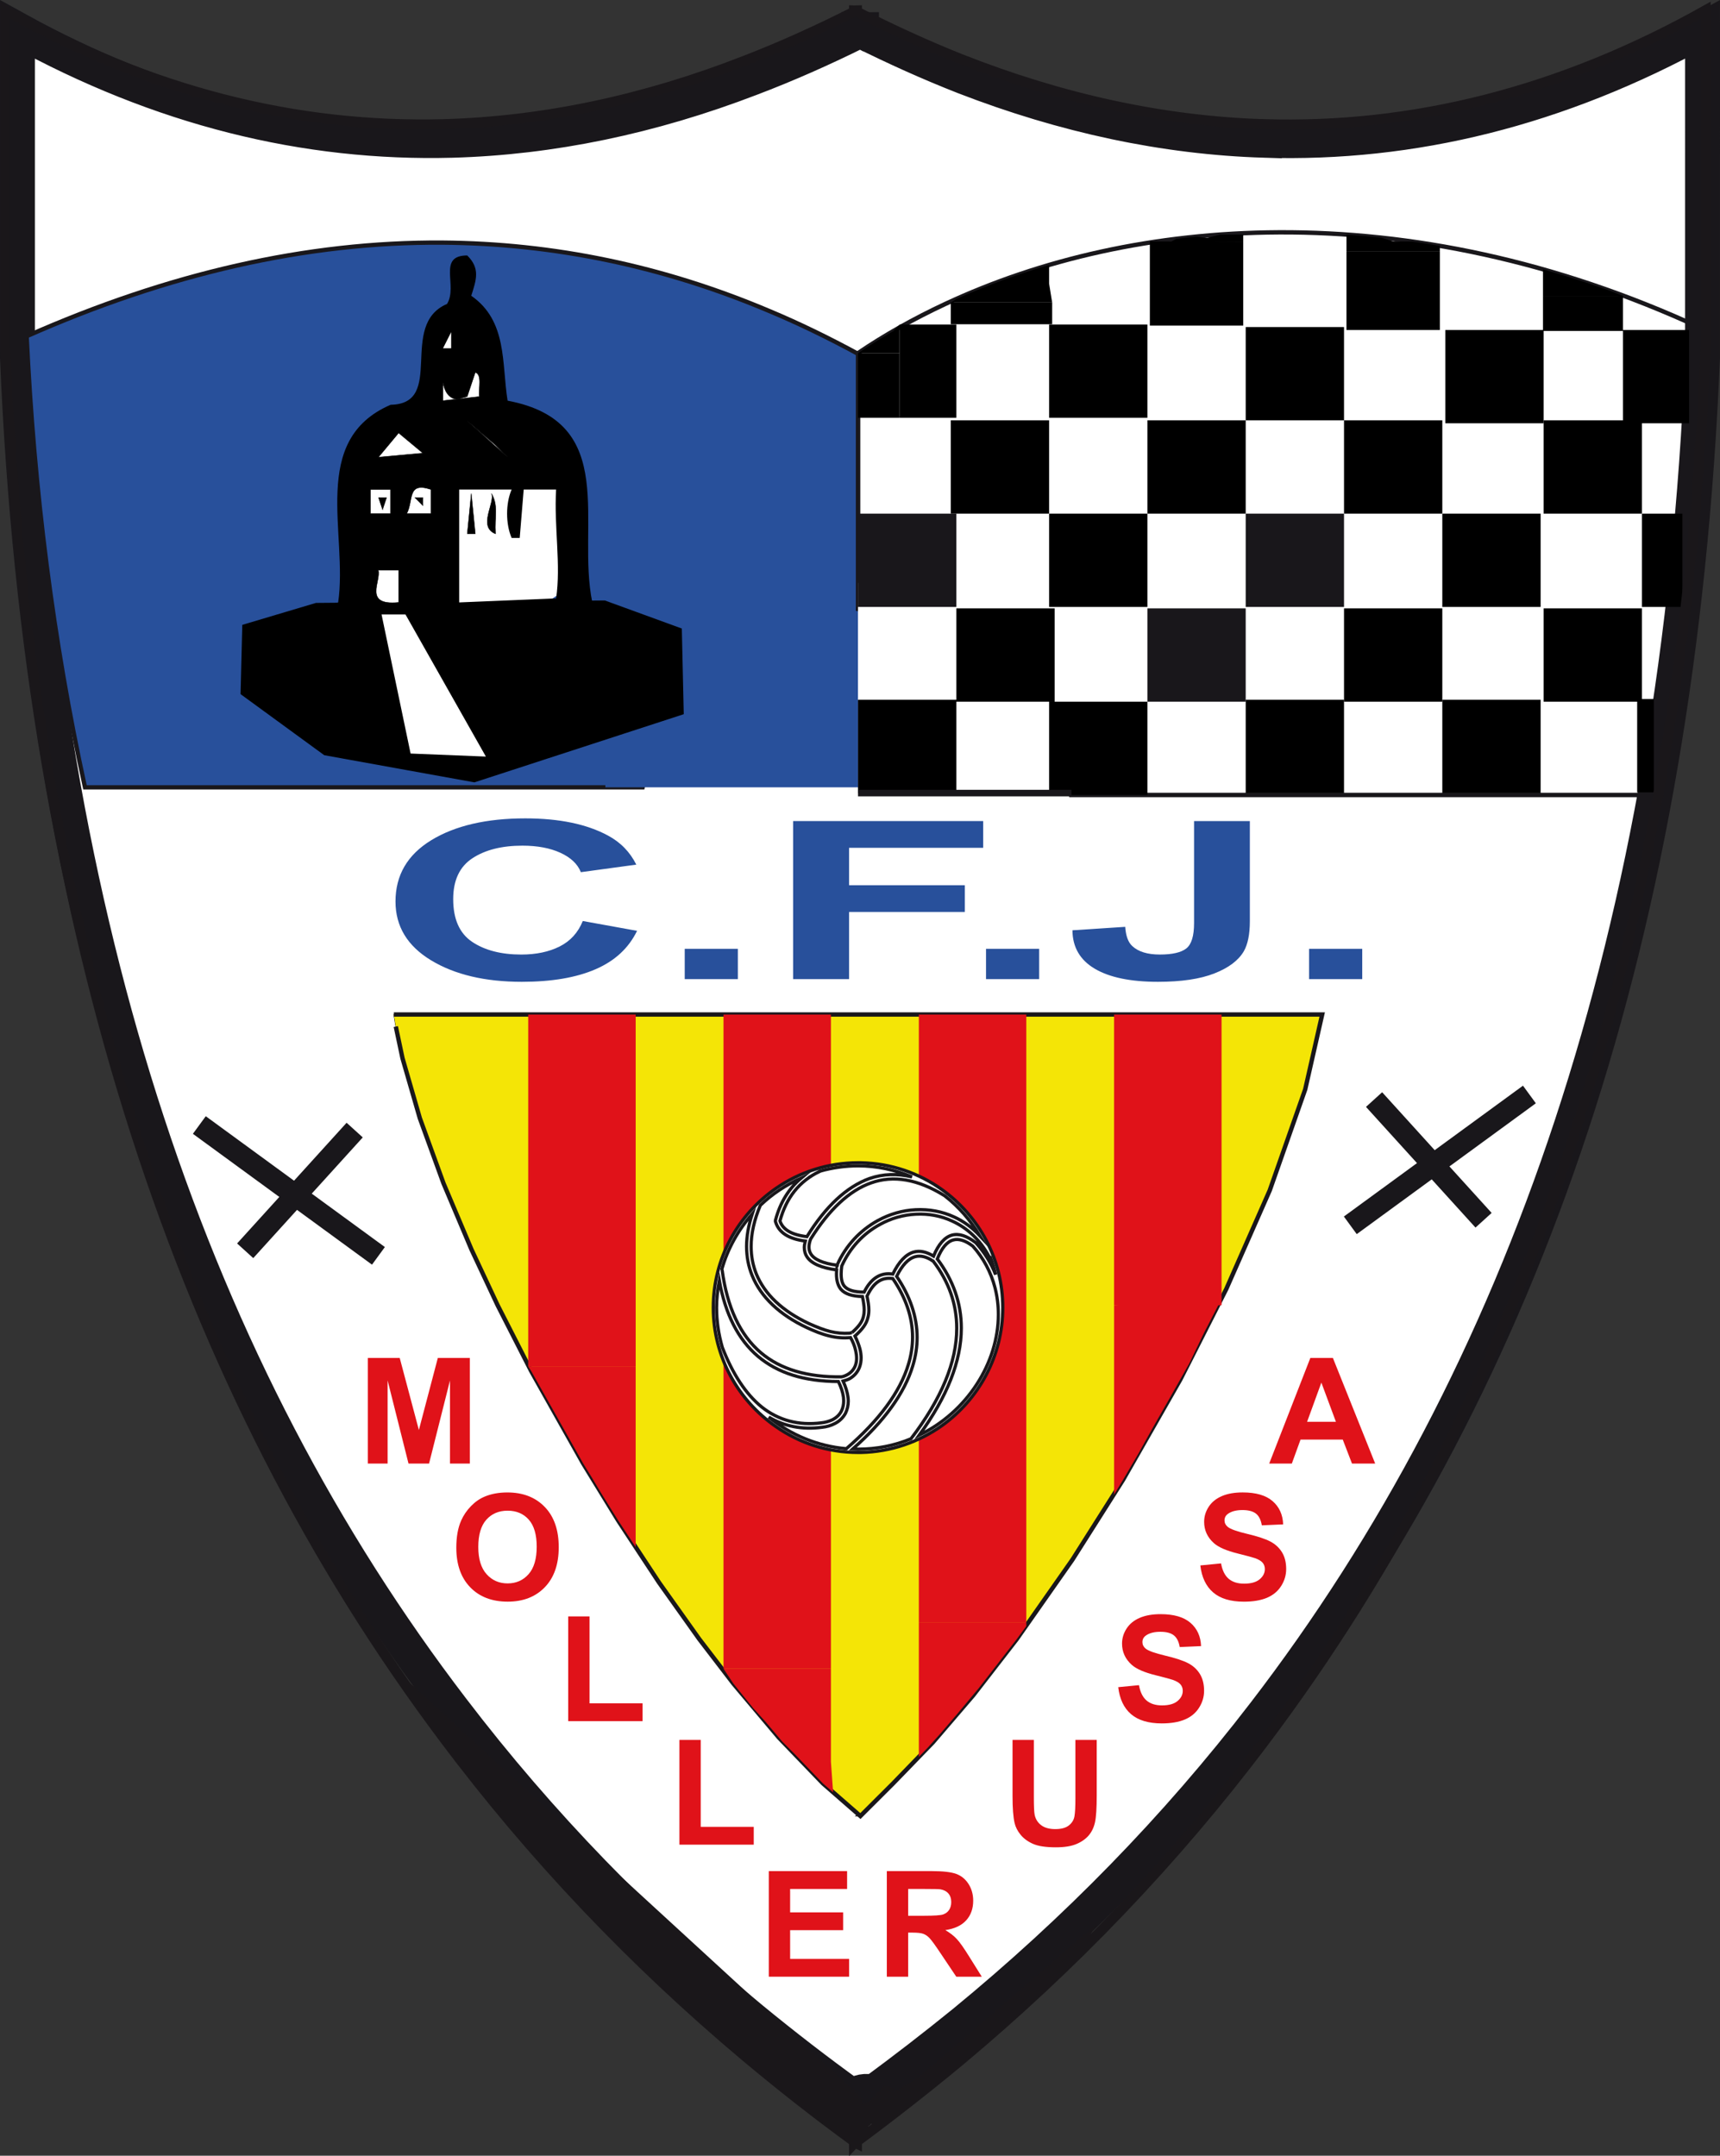 <?xml version="1.0" encoding="UTF-8"?>
<svg xmlns="http://www.w3.org/2000/svg" xmlns:xlink="http://www.w3.org/1999/xlink" width="524.84pt" height="657.85pt" viewBox="0 0 524.84 657.85" version="1.1">
<rect x="0" y="0" width="524.84" height="657.85" fill="#333333" stroke="none"/>
<defs>
<clipPath id="clip1">
  <path d="M 0 0 L 524.84 0 L 524.84 657.852 L 0 657.852 Z M 0 0 "/>
</clipPath>
<clipPath id="clip2">
  <path d="M 242 52 L 524.84 52 L 524.84 262 L 242 262 Z M 242 52 "/>
</clipPath>
<clipPath id="clip3">
  <path d="M 317 239 L 524.84 239 L 524.84 469 L 317 469 Z M 317 239 "/>
</clipPath>
<clipPath id="clip4">
  <path d="M 325 241 L 524.84 241 L 524.84 467 L 325 467 Z M 325 241 "/>
</clipPath>
<clipPath id="clip5">
  <path d="M 0 0 L 524.84 0 L 524.84 657.852 L 0 657.852 Z M 0 0 "/>
</clipPath>
</defs>
<g id="surface1">
<path style=" stroke:none;fill-rule:nonzero;fill:rgb(100%,100%,100%);fill-opacity:1;" d="M 519.512 9.02 C 475.504 33.254 430.91 44.18 385.816 42.809 L 385.816 42.812 C 355.438 41.875 324.809 35.305 294.184 23.445 C 283.746 19.348 273.312 14.656 262.879 9.449 L 262.879 9.02 C 262.711 9.02 262.547 9.109 262.461 9.195 C 262.289 9.105 262.121 9.02 262.039 9.02 L 262.039 9.449 C 251.02 14.91 240.078 19.773 229.055 23.953 C 198.598 35.645 168.219 41.961 138.012 42.812 C 93.25 44.008 48.91 33.086 5.324 9.02 L 5.324 109.023 C 12.559 284.031 59.426 418.848 138.012 521.578 C 164.77 556.648 195.23 587.957 229.055 615.863 C 239.129 624.145 249.438 632.117 260.102 639.789 C 261.887 638.266 264.328 637.848 266.488 638.543 C 275.91 631.609 285.152 624.484 294.184 617.145 C 328.176 589.238 358.887 557.926 385.812 522.859 C 464.902 419.957 512.191 284.797 519.512 109.023 L 519.516 9.277 C 519.516 9.191 519.512 9.105 519.512 9.02 "/>
<g clip-path="url(#clip1)" clip-rule="nonzero">
<path style="fill:none;stroke-width:106.48;stroke-linecap:butt;stroke-linejoin:miter;stroke:rgb(9.799%,9%,10.599%);stroke-opacity:1;stroke-miterlimit:10;" d="M 5195.117 6488.305 C 4755.039 6245.961 4309.102 6136.703 3858.164 6150.414 L 3858.164 6150.375 C 3554.375 6159.75 3248.086 6225.453 2941.836 6344.047 C 2837.461 6385.023 2733.125 6431.938 2628.789 6484.008 L 2628.789 6488.305 C 2627.109 6488.305 2625.469 6487.406 2624.609 6486.547 C 2622.891 6487.445 2621.211 6488.305 2620.391 6488.305 L 2620.391 6484.008 C 2510.195 6429.398 2400.781 6380.766 2290.547 6338.969 C 1985.977 6222.055 1682.188 6158.891 1380.117 6150.375 C 932.5 6138.422 489.102 6247.641 53.242 6488.305 L 53.242 5488.266 C 125.586 3738.188 594.258 2390.023 1380.117 1362.719 C 1647.695 1012.016 1952.305 698.93 2290.547 419.867 C 2391.289 337.055 2494.375 257.328 2601.016 180.609 C 2618.867 195.844 2643.281 200.023 2664.883 193.07 C 2759.102 262.406 2851.523 333.656 2941.836 407.055 C 3281.758 686.117 3588.867 999.242 3858.125 1349.906 C 4649.023 2378.93 5121.914 3730.531 5195.117 5488.266 L 5195.156 6485.727 C 5195.156 6486.586 5195.117 6487.445 5195.117 6488.305 Z M 5195.117 6488.305 " transform="matrix(0.1,0,0,-0.1,0,657.85)"/>
</g>
<path style="fill:none;stroke-width:1.82;stroke-linecap:butt;stroke-linejoin:miter;stroke:rgb(0%,0%,0%);stroke-opacity:1;stroke-miterlimit:4;" d="M 2610.938 1036.508 L 2620.469 1044.047 L 2630.117 1051.742 L 2639.961 1059.828 L 2649.961 1068.227 L 2660.195 1076.898 L 2670.547 1085.883 L 2681.094 1095.258 L 2691.797 1104.945 L 2702.734 1114.945 L 2713.828 1125.297 L 2725.117 1136 L 2736.484 1146.938 L 2748.086 1158.344 L 2759.805 1169.984 L 2771.758 1182.016 L 2783.867 1194.398 L 2796.172 1207.133 L 2808.555 1220.258 L 2821.172 1233.656 L 2833.906 1247.445 L 2846.797 1261.625 L 2859.883 1276.156 L 2873.125 1291 L 2886.484 1306.234 L 2900.039 1321.781 L 2913.672 1337.719 L 2927.461 1354.047 L 2941.445 1370.648 L 2955.508 1387.68 L 2969.688 1404.984 L 2984.023 1422.68 L 2998.438 1440.727 L 3013.008 1459.086 L 3027.656 1477.797 L 3042.422 1496.859 L 3057.305 1516.195 L 3072.266 1535.961 L 3087.305 1555.961 L 3102.422 1576.273 L 3117.617 1596.898 L 3132.93 1617.875 L 3148.242 1639.086 L 3163.633 1660.609 L 3179.062 1682.406 L 3194.609 1704.555 L 3210.078 1726.859 L 3225.625 1749.477 L 3241.211 1772.406 L 3256.758 1795.453 L 3272.383 1818.812 L 3287.93 1842.328 L 3303.516 1866.117 L 3319.062 1890.102 L 3334.609 1914.203 L 3350.117 1938.578 L 3365.586 1963.07 L 3381.016 1987.758 L 3396.406 2012.602 L 3411.758 2037.562 L 3426.914 2062.602 L 3442.031 2087.758 L 3457.148 2113.07 L 3472.148 2138.422 L 3487.031 2163.891 L 3501.797 2189.438 L 3516.484 2214.984 L 3531.016 2240.57 L 3545.391 2266.156 L 3559.688 2291.859 L 3573.789 2317.445 L 3587.773 2343.031 L 3601.641 2368.695 L 3615.312 2394.164 L 3628.828 2419.75 L 3642.148 2445.141 L 3655.312 2470.531 L 3668.281 2495.844 L 3681.055 2521.039 L 3693.633 2546.039 L 3706.016 2571.039 L 3718.203 2595.883 L 3730.234 2620.609 L 3741.992 2645.102 L 3753.555 2669.477 L 3764.883 2693.656 L 3775.977 2717.719 L 3786.875 2741.508 L 3797.578 2765.141 L 3808.008 2788.578 L 3818.203 2811.742 L 3828.203 2834.75 L 3837.891 2857.445 L 3847.461 2879.984 L 3856.68 2902.172 L 3865.703 2924.203 L 3874.492 2945.922 L 3883.047 2967.406 L 3891.367 2988.578 L 3899.414 3009.477 L 3907.266 3030.141 L 3914.805 3050.414 L 3922.188 3070.531 L 3929.297 3090.258 L 3936.133 3109.711 L 3942.812 3128.852 L 3949.18 3147.719 L 3955.312 3166.273 L 3961.25 3184.438 L 3966.953 3202.328 L 3972.422 3219.945 L 3977.656 3237.211 L 3982.734 3254.203 L 3987.461 3270.805 L 3992.07 3287.172 L 3996.406 3303.148 L 4000.586 3318.812 L 4004.453 3334.203 L 4008.164 3349.203 L 4011.719 3364.008 L 4014.961 3378.383 L 4018.125 3392.484 L 4021.016 3406.234 L 4023.789 3419.789 L 4026.25 3432.914 L 4028.633 3445.805 L 4030.742 3458.305 L 4032.734 3470.531 L 4034.531 3482.523 L 1201.797 3482.523 L 1203.594 3470.531 L 1205.586 3458.305 L 1207.734 3445.805 L 1210.078 3432.914 L 1212.578 3419.789 L 1215.312 3406.234 L 1218.203 3392.484 L 1221.367 3378.383 L 1224.648 3364.008 L 1228.164 3349.203 L 1231.875 3334.203 L 1235.781 3318.812 L 1239.922 3303.148 L 1244.258 3287.172 L 1248.867 3270.805 L 1253.633 3254.203 L 1258.672 3237.211 L 1263.906 3219.945 L 1269.375 3202.328 L 1275.117 3184.438 L 1281.016 3166.273 L 1287.188 3147.719 L 1293.516 3128.852 L 1300.195 3109.711 L 1307.031 3090.258 L 1314.141 3070.531 L 1321.523 3050.414 L 1329.062 3030.141 L 1336.914 3009.477 L 1345 2988.578 L 1353.281 2967.406 L 1361.836 2945.922 L 1370.625 2924.203 L 1379.648 2902.172 L 1388.867 2879.984 L 1398.438 2857.445 L 1408.125 2834.75 L 1418.125 2811.742 L 1428.32 2788.578 L 1438.789 2765.141 L 1449.453 2741.508 L 1460.352 2717.719 L 1471.445 2693.656 L 1482.773 2669.477 L 1494.336 2645.102 L 1506.133 2620.609 L 1518.125 2595.883 L 1530.312 2571.039 L 1542.734 2546.039 L 1555.273 2521.039 L 1568.047 2495.844 L 1581.055 2470.531 L 1594.18 2445.141 L 1607.5 2419.75 L 1621.016 2394.164 L 1634.688 2368.695 L 1648.555 2343.031 L 1662.539 2317.445 L 1676.641 2291.859 L 1690.938 2266.156 L 1705.312 2240.57 L 1719.883 2214.984 L 1734.531 2189.438 L 1749.297 2163.891 L 1764.18 2138.422 L 1779.18 2113.07 L 1794.297 2087.758 L 1809.414 2062.602 L 1824.609 2037.562 L 1839.922 2012.602 L 1855.312 1987.758 L 1870.742 1963.07 L 1886.211 1938.578 L 1901.719 1914.203 L 1917.266 1890.102 L 1932.812 1866.117 L 1948.438 1842.328 L 1963.945 1818.812 L 1979.57 1795.453 L 1995.117 1772.406 L 2010.742 1749.477 L 2026.289 1726.859 L 2041.758 1704.555 L 2057.266 1682.406 L 2072.695 1660.609 L 2088.086 1639.086 L 2103.438 1617.875 L 2118.711 1596.898 L 2133.906 1576.273 L 2149.023 1555.961 L 2164.062 1535.961 L 2179.062 1516.195 L 2193.906 1496.859 L 2208.672 1477.797 L 2223.32 1459.086 L 2237.891 1440.727 L 2252.305 1422.68 L 2266.641 1404.984 L 2280.82 1387.68 L 2294.922 1370.648 L 2308.867 1354.047 L 2322.656 1337.719 L 2336.328 1321.781 L 2349.844 1306.234 L 2363.203 1291 L 2376.445 1276.156 L 2389.531 1261.625 L 2402.422 1247.445 L 2415.156 1233.656 L 2427.773 1220.258 L 2440.195 1207.133 L 2452.5 1194.398 L 2464.57 1182.016 L 2476.523 1169.984 L 2488.242 1158.344 L 2499.844 1146.938 L 2511.25 1136 L 2522.5 1125.297 L 2533.594 1114.945 L 2544.492 1104.945 L 2555.234 1095.258 L 2565.781 1085.883 L 2576.172 1076.898 L 2586.367 1068.227 L 2596.367 1059.828 L 2606.211 1051.742 L 2615.898 1044.047 L 2625.391 1036.508 Z M 2610.938 1036.508 " transform="matrix(0.1,0,0,-0.1,0,657.85)"/>
<path style="fill-rule:nonzero;fill:rgb(95.699%,89.799%,2.699%);fill-opacity:1;stroke-width:13.31;stroke-linecap:butt;stroke-linejoin:miter;stroke:rgb(9.799%,9%,10.599%);stroke-opacity:1;stroke-miterlimit:10;" d="M 1201.797 3482.523 L 4034.531 3482.523 L 3982.734 3254.203 L 3874.492 2945.922 L 3741.992 2645.102 L 3601.641 2368.695 L 3426.914 2062.602 L 3272.383 1818.812 L 3102.422 1576.273 L 2969.688 1404.984 L 2846.797 1261.625 L 2725.117 1136 L 2625.391 1036.508 L 2511.25 1136 L 2376.445 1276.156 L 2237.891 1440.727 L 2133.906 1576.273 L 2010.742 1749.477 L 1886.211 1938.578 L 1779.18 2113.07 L 1621.016 2394.164 L 1518.125 2595.883 L 1438.789 2765.141 L 1353.281 2967.406 L 1281.016 3166.273 L 1228.164 3349.203 L 1207.734 3445.805 " transform="matrix(0.1,0,0,-0.1,0,657.85)"/>
<path style=" stroke:none;fill-rule:nonzero;fill:rgb(87.799%,7.1%,9.799%);fill-opacity:1;" d="M 161.176 416.965 L 193.969 416.965 L 193.969 309.598 L 161.176 309.598 Z M 161.176 416.965 "/>
<path style=" stroke:none;fill-rule:nonzero;fill:rgb(87.799%,7.1%,9.799%);fill-opacity:1;" d="M 220.77 509.254 L 253.547 509.254 L 253.547 309.598 L 220.77 309.598 Z M 220.77 509.254 "/>
<path style=" stroke:none;fill-rule:nonzero;fill:rgb(87.799%,7.1%,9.799%);fill-opacity:1;" d="M 280.371 495.062 L 313.16 495.062 L 313.16 309.598 L 280.371 309.598 Z M 280.371 495.062 "/>
<path style=" stroke:none;fill-rule:nonzero;fill:rgb(87.799%,7.1%,9.799%);fill-opacity:1;" d="M 339.953 398.332 L 372.742 398.332 L 372.742 309.598 L 339.953 309.598 Z M 339.953 398.332 "/>
<path style=" stroke:none;fill-rule:nonzero;fill:rgb(87.799%,7.1%,9.799%);fill-opacity:1;" d="M 162.102 418.434 L 165.508 424.488 L 169.68 431.898 L 174.574 440.602 L 177.918 446.543 L 180.805 451.25 L 183.656 456.016 L 188.621 463.992 L 191.371 468.168 L 193.965 472.109 L 193.965 416.965 L 161.176 416.965 "/>
<path style=" stroke:none;fill-rule:nonzero;fill:rgb(87.799%,7.1%,9.799%);fill-opacity:1;" d="M 220.77 509.254 L 223.789 513.777 L 229.797 521.238 L 233.578 525.41 L 238.672 531.441 L 242.434 535.215 L 246.348 539.281 L 249.391 542.449 L 251.125 544.25 L 254.219 546.945 L 253.547 537.652 L 253.547 509.254 "/>
<path style=" stroke:none;fill-rule:nonzero;fill:rgb(87.799%,7.1%,9.799%);fill-opacity:1;" d="M 313.16 495.062 L 313.16 496.242 L 310.242 500.223 L 305.105 506.852 L 298.695 515.125 L 292.059 523.078 L 286.926 529.07 L 283.121 533.297 L 280.371 536.133 L 280.371 495.062 "/>
<path style=" stroke:none;fill-rule:nonzero;fill:rgb(87.799%,7.1%,9.799%);fill-opacity:1;" d="M 372.746 396.363 L 367.375 406.785 L 362.895 416.082 L 357.137 426.285 L 351.816 435.609 L 347.371 443.586 L 342.691 451.59 L 339.957 456.074 L 339.957 398.332 "/>
<path style=" stroke:none;fill-rule:nonzero;fill:rgb(15.7%,31.4%,60.799%);fill-opacity:1;" d="M 8.137 102.605 C 51.371 83.473 93.586 73.773 134.977 74.035 C 168.898 74.293 202.176 81.137 234.715 94.898 C 243.84 98.711 252.879 103.125 261.812 107.977 L 261.816 184.773 C 252.137 185.723 243.012 188.492 234.715 192.562 C 215.359 202.262 200.98 219.664 196.094 240.27 L 25.93 240.27 C 16.156 195.508 10.352 149.359 8.137 102.605 "/>
<path style="fill:none;stroke-width:13.11;stroke-linecap:butt;stroke-linejoin:miter;stroke:rgb(9.799%,9%,10.599%);stroke-opacity:1;stroke-miterlimit:10;" d="M 81.367 5552.445 C 513.711 5743.773 935.859 5840.766 1349.766 5838.148 C 1688.984 5835.57 2021.758 5767.133 2347.148 5629.516 C 2438.398 5591.391 2528.789 5547.25 2618.125 5498.734 L 2618.164 4730.766 C 2521.367 4721.273 2430.117 4693.578 2347.148 4652.875 C 2153.594 4555.883 2009.805 4381.859 1960.938 4175.805 L 259.297 4175.805 C 161.562 4623.422 103.516 5084.906 81.367 5552.445 Z M 81.367 5552.445 " transform="matrix(0.1,0,0,-0.1,0,657.85)"/>
<path style=" stroke:none;fill-rule:nonzero;fill:rgb(15.7%,31.4%,60.799%);fill-opacity:1;" d="M 261.816 179.574 L 261.816 240.27 L 184.723 240.27 L 184.723 234.84 L 192.805 218.512 L 204.004 205.125 L 223.27 191.074 L 238.652 183.16 L 255.309 180.367 "/>
<path style=" stroke:none;fill-rule:nonzero;fill:rgb(0%,0%,0%);fill-opacity:1;" d="M 77.387 193.332 L 96.938 187.504 L 183.949 186.766 L 204.586 194.289 L 205.062 215.41 L 144.512 235.129 L 100.359 227.141 L 76.969 210.07 "/>
<path style="fill:none;stroke-width:70.4;stroke-linecap:butt;stroke-linejoin:miter;stroke:rgb(0%,0%,0%);stroke-opacity:1;stroke-miterlimit:3.864;" d="M 773.867 4645.18 L 969.375 4703.461 L 1839.492 4710.844 L 2045.859 4635.609 L 2050.625 4424.398 L 1445.117 4227.211 L 1003.594 4307.094 L 769.688 4477.797 Z M 773.867 4645.18 " transform="matrix(0.1,0,0,-0.1,0,657.85)"/>
<path style=" stroke:none;fill-rule:nonzero;fill:rgb(100%,100%,100%);fill-opacity:1;" d="M 115.883 184.906 L 125.289 229.957 L 148.262 230.883 L 121.648 183.836 Z M 115.883 184.906 "/>
<path style=" stroke:none;fill-rule:nonzero;fill:rgb(100%,100%,100%);fill-opacity:1;" d="M 139.234 96.758 L 131.621 106.918 L 126.535 127.207 L 115.75 131.688 L 111.309 146.098 L 108.129 168.918 L 110.027 184.168 L 133.477 186.414 L 163.746 185.801 L 173.953 179.109 L 173.953 157.516 L 165.066 136.121 L 149.852 118.992 L 145.383 98.02 "/>
<path style=" stroke:none;fill-rule:evenodd;fill:rgb(0%,0%,0%);fill-opacity:1;" d="M 121.648 183.836 L 121.648 174.008 L 115.422 174.008 C 116.352 177.367 110.73 184.906 121.648 183.836 M 156.113 149.387 L 140.117 149.387 L 140.117 183.836 L 169.688 182.609 C 171.219 172.426 169.023 160.738 169.688 149.387 L 159.801 149.387 L 158.586 164.156 L 156.113 164.156 C 154.273 159.844 154.273 153.676 156.113 149.387 M 131.484 156.746 L 131.484 149.387 C 124.109 146.902 126.27 152.758 124.109 156.746 Z M 113.039 156.746 L 119.195 156.746 L 119.195 149.387 L 113.039 149.387 Z M 115.504 139.508 L 129.035 138.285 L 121.648 132.141 Z M 154.887 139.508 L 151.203 135.832 L 142.574 128.43 Z M 142.574 121.039 L 139.484 121.82 C 136.793 121.691 135.59 119.074 135.184 116.777 L 135.184 113.672 L 135.184 122.273 L 146.266 121.039 C 145.977 118.574 147.203 114.273 145.035 113.672 Z M 146.266 106.285 L 145.449 103.02 Z M 135.184 106.285 L 137.664 106.285 L 137.664 101.363 Z M 185.699 187.547 L 96.953 187.508 L 96.953 184.379 C 98.453 184.863 100.457 184.785 103.184 183.836 C 106.25 162.906 94.262 134.273 119.195 123.527 C 136.105 123.215 121.34 99.207 136.414 92.746 C 139.809 87.203 133.34 77.957 142.574 77.957 C 146.582 81.941 145.355 85.352 143.797 90.258 C 154.887 97.969 153.051 110.895 154.887 122.273 C 189.363 128.754 175.801 160.121 180.742 183.836 L 185.699 183.836 Z M 151.203 162.906 C 145.66 160.738 151.203 153.363 149.949 150.605 C 152.129 154.312 150.898 157.375 151.203 162.906 M 142.574 162.906 L 143.797 150.605 L 145.035 162.906 Z M 129.035 154.312 L 126.574 151.84 L 129.035 151.84 Z M 117.953 151.84 L 116.73 155.535 L 115.504 151.84 L 117.953 151.84 "/>
<path style="fill:none;stroke-width:1.2;stroke-linecap:butt;stroke-linejoin:miter;stroke:rgb(0%,0%,0%);stroke-opacity:1;stroke-miterlimit:3.864;" d="M 1216.484 4740.141 L 1216.484 4838.422 L 1154.219 4838.422 C 1163.516 4804.828 1107.305 4729.438 1216.484 4740.141 Z M 1216.484 4740.141 " transform="matrix(0.1,0,0,-0.1,0,657.85)"/>
<path style="fill:none;stroke-width:1.2;stroke-linecap:butt;stroke-linejoin:miter;stroke:rgb(0%,0%,0%);stroke-opacity:1;stroke-miterlimit:3.864;" d="M 1314.844 5011.039 L 1314.844 5084.906 C 1241.094 5109.555 1262.539 5051.43 1241.094 5011.039 Z M 1314.844 5011.039 " transform="matrix(0.1,0,0,-0.1,0,657.85)"/>
<path style="fill:none;stroke-width:1.2;stroke-linecap:butt;stroke-linejoin:miter;stroke:rgb(0%,0%,0%);stroke-opacity:1;stroke-miterlimit:3.864;" d="M 1130.312 5011.039 L 1191.719 5011.039 L 1191.719 5084.906 L 1130.312 5084.906 Z M 1130.312 5011.039 " transform="matrix(0.1,0,0,-0.1,0,657.85)"/>
<path style="fill:none;stroke-width:1.2;stroke-linecap:butt;stroke-linejoin:miter;stroke:rgb(0%,0%,0%);stroke-opacity:1;stroke-miterlimit:3.864;" d="M 1154.805 5183.461 L 1290.117 5195.844 L 1216.328 5257.289 Z M 1154.805 5183.461 " transform="matrix(0.1,0,0,-0.1,0,657.85)"/>
<path style="fill:none;stroke-width:1.2;stroke-linecap:butt;stroke-linejoin:miter;stroke:rgb(0%,0%,0%);stroke-opacity:1;stroke-miterlimit:3.864;" d="M 1548.672 5183.461 L 1511.758 5220.219 L 1425.547 5294.398 Z M 1548.672 5183.461 " transform="matrix(0.1,0,0,-0.1,0,657.85)"/>
<path style="fill:none;stroke-width:1.2;stroke-linecap:butt;stroke-linejoin:miter;stroke:rgb(0%,0%,0%);stroke-opacity:1;stroke-miterlimit:3.864;" d="M 1425.547 5368.344 L 1394.492 5360.492 C 1367.656 5362.016 1355.664 5387.914 1351.68 5410.727 L 1351.68 5442.133 L 1351.68 5355.922 L 1462.461 5368.344 C 1459.492 5392.758 1471.797 5435.805 1450.156 5442.133 Z M 1425.547 5368.344 " transform="matrix(0.1,0,0,-0.1,0,657.85)"/>
<path style="fill:none;stroke-width:1.2;stroke-linecap:butt;stroke-linejoin:miter;stroke:rgb(0%,0%,0%);stroke-opacity:1;stroke-miterlimit:3.864;" d="M 1462.461 5515.688 L 1454.453 5548.305 Z M 1462.461 5515.688 " transform="matrix(0.1,0,0,-0.1,0,657.85)"/>
<path style="fill:none;stroke-width:1.2;stroke-linecap:butt;stroke-linejoin:miter;stroke:rgb(0%,0%,0%);stroke-opacity:1;stroke-miterlimit:3.864;" d="M 1512.031 4949.516 C 1456.602 4971.117 1512.031 5045.062 1499.805 5072.562 C 1521.289 5035.375 1508.984 5004.906 1512.031 4949.516 Z M 1512.031 4949.516 " transform="matrix(0.1,0,0,-0.1,0,657.85)"/>
<path style="fill:none;stroke-width:1.2;stroke-linecap:butt;stroke-linejoin:miter;stroke:rgb(0%,0%,0%);stroke-opacity:1;stroke-miterlimit:3.864;" d="M 1425.938 4949.516 L 1438.164 5072.562 L 1450.352 4949.516 Z M 1425.938 4949.516 " transform="matrix(0.1,0,0,-0.1,0,657.85)"/>
<path style="fill:none;stroke-width:1.2;stroke-linecap:butt;stroke-linejoin:miter;stroke:rgb(0%,0%,0%);stroke-opacity:1;stroke-miterlimit:3.864;" d="M 1290.664 5035.375 L 1266.016 5060.102 L 1290.664 5060.102 Z M 1290.664 5035.375 " transform="matrix(0.1,0,0,-0.1,0,657.85)"/>
<path style="fill:none;stroke-width:1.2;stroke-linecap:butt;stroke-linejoin:miter;stroke:rgb(0%,0%,0%);stroke-opacity:1;stroke-miterlimit:3.864;" d="M 1179.609 5060.102 L 1167.422 5023.148 L 1155.156 5060.102 Z M 1179.609 5060.102 " transform="matrix(0.1,0,0,-0.1,0,657.85)"/>
<g clip-path="url(#clip2)" clip-rule="nonzero">
<path style="fill:none;stroke-width:13.31;stroke-linecap:butt;stroke-linejoin:miter;stroke:rgb(9.799%,9%,10.599%);stroke-opacity:1;stroke-miterlimit:10;" d="M 5019.414 4152.484 L 3268.008 4152.484 C 3220.352 4361.234 3077.305 4537.992 2884.648 4637.484 C 2803.32 4680.141 2712.617 4708.539 2618.164 4720.102 L 2618.164 5500.883 C 2699.492 5555.961 2789.297 5606.586 2884.648 5651 C 3175.469 5786.898 3522.344 5867.758 3902.969 5869.516 C 4304.062 5871.312 4742.656 5784.242 5188.672 5578.148 C 5165.273 5098.461 5118.516 4611.742 5019.414 4152.484 Z M 5019.414 4152.484 " transform="matrix(0.1,0,0,-0.1,0,657.85)"/>
</g>
<path style=" stroke:none;fill-rule:nonzero;fill:rgb(100%,100%,100%);fill-opacity:1;" d="M 261.812 185.945 L 261.812 242.023 L 340.672 242.023 L 333.758 224.352 L 322.824 208.789 L 313.488 199.734 L 301.246 191.07 L 294.223 187.289 L 278.121 181.105 L 261.812 177.855 "/>
<path style=" stroke:none;fill-rule:nonzero;fill:rgb(0%,0%,0%);fill-opacity:1;" d="M 320.121 242.598 L 350.117 242.598 L 350.117 214.129 L 320.121 214.129 Z M 320.121 242.598 "/>
<path style=" stroke:none;fill-rule:nonzero;fill:rgb(9.799%,9%,10.599%);fill-opacity:1;" d="M 350.117 214.129 L 380.113 214.129 L 380.113 185.656 L 350.117 185.656 Z M 350.117 214.129 "/>
<path style=" stroke:none;fill-rule:nonzero;fill:rgb(0%,0%,0%);fill-opacity:1;" d="M 410.113 214.129 L 440.105 214.129 L 440.105 185.656 L 410.113 185.656 Z M 410.113 214.129 "/>
<path style=" stroke:none;fill-rule:nonzero;fill:rgb(0%,0%,0%);fill-opacity:1;" d="M 291.812 214.129 L 321.809 214.129 L 321.809 185.656 L 291.812 185.656 Z M 291.812 214.129 "/>
<path style=" stroke:none;fill-rule:nonzero;fill:rgb(0%,0%,0%);fill-opacity:1;" d="M 380.113 242.023 L 410.113 242.023 L 410.113 213.551 L 380.113 213.551 Z M 380.113 242.023 "/>
<path style=" stroke:none;fill-rule:nonzero;fill:rgb(0%,0%,0%);fill-opacity:1;" d="M 440.105 242.023 L 470.105 242.023 L 470.105 213.551 L 440.105 213.551 Z M 440.105 242.023 "/>
<path style=" stroke:none;fill-rule:nonzero;fill:rgb(0%,0%,0%);fill-opacity:1;" d="M 471.016 214.129 L 501.016 214.129 L 501.016 185.656 L 471.016 185.656 Z M 471.016 214.129 "/>
<path style=" stroke:none;fill-rule:nonzero;fill:rgb(9.799%,9%,10.599%);fill-opacity:1;" d="M 261.812 185.219 L 291.812 185.219 L 291.812 156.746 L 261.812 156.746 Z M 261.812 185.219 "/>
<path style=" stroke:none;fill-rule:nonzero;fill:rgb(0%,0%,0%);fill-opacity:1;" d="M 410.113 156.746 L 440.105 156.746 L 440.105 128.277 L 410.113 128.277 Z M 410.113 156.746 "/>
<path style=" stroke:none;fill-rule:nonzero;fill:rgb(0%,0%,0%);fill-opacity:1;" d="M 290.121 156.746 L 320.121 156.746 L 320.121 128.277 L 290.121 128.277 Z M 290.121 156.746 "/>
<path style=" stroke:none;fill-rule:nonzero;fill:rgb(0%,0%,0%);fill-opacity:1;" d="M 440.105 185.219 L 470.105 185.219 L 470.105 156.746 L 440.105 156.746 Z M 440.105 185.219 "/>
<path style=" stroke:none;fill-rule:nonzero;fill:rgb(0%,0%,0%);fill-opacity:1;" d="M 350.867 99.367 L 379.363 99.367 L 379.363 73.695 L 350.867 73.695 Z M 350.867 99.367 "/>
<path style=" stroke:none;fill-rule:nonzero;fill:rgb(0%,0%,0%);fill-opacity:1;" d="M 261.812 242.023 L 291.812 242.023 L 291.812 213.551 L 261.812 213.551 Z M 261.812 242.023 "/>
<path style=" stroke:none;fill-rule:nonzero;fill:rgb(9.799%,9%,10.599%);fill-opacity:1;" d="M 380.113 185.219 L 410.113 185.219 L 410.113 156.746 L 380.113 156.746 Z M 380.113 185.219 "/>
<path style=" stroke:none;fill-rule:nonzero;fill:rgb(0%,0%,0%);fill-opacity:1;" d="M 320.121 127.5 L 350.117 127.5 L 350.117 99.027 L 320.121 99.027 Z M 320.121 127.5 "/>
<path style=" stroke:none;fill-rule:nonzero;fill:rgb(0%,0%,0%);fill-opacity:1;" d="M 350.117 156.746 L 380.113 156.746 L 380.113 128.277 L 350.117 128.277 Z M 350.117 156.746 "/>
<path style=" stroke:none;fill-rule:nonzero;fill:rgb(0%,0%,0%);fill-opacity:1;" d="M 380.113 128.277 L 410.113 128.277 L 410.113 99.805 L 380.113 99.805 Z M 380.113 128.277 "/>
<path style=" stroke:none;fill-rule:nonzero;fill:rgb(0%,0%,0%);fill-opacity:1;" d="M 410.863 100.699 L 439.359 100.699 L 439.359 76.805 L 410.863 76.805 Z M 410.863 100.699 "/>
<path style=" stroke:none;fill-rule:nonzero;fill:rgb(0%,0%,0%);fill-opacity:1;" d="M 320.121 185.219 L 350.117 185.219 L 350.117 156.746 L 320.121 156.746 Z M 320.121 185.219 "/>
<path style=" stroke:none;fill-rule:nonzero;fill:rgb(0%,0%,0%);fill-opacity:1;" d="M 441.02 129.172 L 471.016 129.172 L 471.016 100.699 L 441.02 100.699 Z M 441.02 129.172 "/>
<path style=" stroke:none;fill-rule:nonzero;fill:rgb(0%,0%,0%);fill-opacity:1;" d="M 471.016 156.746 L 501.016 156.746 L 501.016 128.277 L 471.016 128.277 Z M 471.016 156.746 "/>
<path style=" stroke:none;fill-rule:nonzero;fill:rgb(0%,0%,0%);fill-opacity:1;" d="M 470.828 101 L 495.227 101 L 495.227 90.281 L 470.828 90.281 Z M 470.828 101 "/>
<path style=" stroke:none;fill-rule:nonzero;fill:rgb(0%,0%,0%);fill-opacity:1;" d="M 274.535 127.5 L 291.812 127.5 L 291.812 99.027 L 274.535 99.027 Z M 274.535 127.5 "/>
<path style=" stroke:none;fill-rule:nonzero;fill:rgb(0%,0%,0%);fill-opacity:1;" d="M 290.121 98.949 L 321.059 98.949 L 321.059 92.332 L 290.121 92.332 Z M 290.121 98.949 "/>
<path style=" stroke:none;fill-rule:nonzero;fill:rgb(0%,0%,0%);fill-opacity:1;" d="M 274.535 127.5 L 261.816 127.5 L 261.816 107.762 L 274.535 107.762 L 274.535 117.629 "/>
<path style=" stroke:none;fill-rule:nonzero;fill:rgb(0%,0%,0%);fill-opacity:1;" d="M 501.016 185.219 L 513.363 185.219 L 513.363 156.75 L 501.016 156.75 Z M 501.016 185.219 "/>
<path style=" stroke:none;fill-rule:nonzero;fill:rgb(0%,0%,0%);fill-opacity:1;" d="M 495.227 129.172 L 515.414 129.172 L 515.414 100.699 L 495.227 100.699 Z M 495.227 129.172 "/>
<path style=" stroke:none;fill-rule:nonzero;fill:rgb(0%,0%,0%);fill-opacity:1;" d="M 499.566 241.793 L 504.648 241.793 L 504.648 213.324 L 499.566 213.324 Z M 499.566 241.793 "/>
<path style=" stroke:none;fill-rule:nonzero;fill:rgb(15.7%,31.4%,60.799%);fill-opacity:1;" d="M 177.828 281.062 L 194.391 284.059 C 191.848 289.32 187.629 293.23 181.719 295.785 C 175.816 298.344 168.32 299.617 159.238 299.617 C 148.004 299.617 138.77 297.434 131.535 293.055 C 124.305 288.68 120.684 282.695 120.684 275.109 C 120.684 267.082 124.324 260.848 131.598 256.402 C 138.867 251.965 148.426 249.742 160.281 249.742 C 170.629 249.742 179.035 251.484 185.5 254.973 C 189.348 257.035 192.234 259.996 194.16 263.855 L 177.246 266.16 C 176.242 263.656 174.16 261.684 170.984 260.234 C 167.812 258.789 163.953 258.066 159.41 258.066 C 153.141 258.066 148.051 259.348 144.148 261.914 C 140.242 264.48 138.289 268.637 138.289 274.383 C 138.289 280.48 140.215 284.824 144.062 287.414 C 147.91 290 152.91 291.297 159.066 291.297 C 163.609 291.297 167.512 290.473 170.781 288.828 C 174.051 287.184 176.398 284.594 177.828 281.062 "/>
<path style=" stroke:none;fill-rule:nonzero;fill:rgb(15.7%,31.4%,60.799%);fill-opacity:1;" d="M 208.938 298.797 L 225.152 298.797 L 225.152 289.551 L 208.938 289.551 Z M 208.938 298.797 "/>
<path style=" stroke:none;fill-rule:nonzero;fill:rgb(15.7%,31.4%,60.799%);fill-opacity:1;" d="M 242.008 298.797 L 242.008 250.562 L 300.008 250.562 L 300.008 258.723 L 259.09 258.723 L 259.09 270.141 L 294.41 270.141 L 294.41 278.301 L 259.09 278.301 L 259.09 298.797 "/>
<path style=" stroke:none;fill-rule:nonzero;fill:rgb(15.7%,31.4%,60.799%);fill-opacity:1;" d="M 300.875 298.797 L 317.09 298.797 L 317.09 289.551 L 300.875 289.551 Z M 300.875 298.797 "/>
<path style=" stroke:none;fill-rule:nonzero;fill:rgb(15.7%,31.4%,60.799%);fill-opacity:1;" d="M 364.355 250.562 L 381.379 250.562 L 381.379 281.098 C 381.379 285.086 380.762 288.16 379.531 290.309 C 377.879 293.113 374.879 295.371 370.527 297.066 C 366.18 298.77 360.449 299.617 353.336 299.617 C 344.98 299.617 338.562 298.285 334.051 295.621 C 329.559 292.957 327.281 289.047 327.246 283.891 L 343.348 282.84 C 343.539 285.605 344.25 287.555 345.488 288.695 C 347.332 290.43 350.137 291.293 353.906 291.293 C 357.723 291.293 360.41 290.676 361.988 289.434 C 363.566 288.199 364.355 285.625 364.355 281.723 "/>
<path style=" stroke:none;fill-rule:nonzero;fill:rgb(15.7%,31.4%,60.799%);fill-opacity:1;" d="M 399.449 298.797 L 415.668 298.797 L 415.668 289.551 L 399.449 289.551 Z M 399.449 298.797 "/>
<path style="fill:none;stroke-width:66.55;stroke-linecap:butt;stroke-linejoin:miter;stroke:rgb(9.799%,9%,10.599%);stroke-opacity:1;stroke-miterlimit:10;" d="M 608.242 3145.336 L 1154.766 2746.039 " transform="matrix(0.1,0,0,-0.1,0,657.85)"/>
<path style="fill:none;stroke-width:66.55;stroke-linecap:butt;stroke-linejoin:miter;stroke:rgb(9.799%,9%,10.599%);stroke-opacity:1;stroke-miterlimit:10;" d="M 748.125 2761.508 L 1082.266 3129.867 " transform="matrix(0.1,0,0,-0.1,0,657.85)"/>
<g clip-path="url(#clip3)" clip-rule="nonzero">
<path style="fill:none;stroke-width:66.55;stroke-linecap:butt;stroke-linejoin:miter;stroke:rgb(9.799%,9%,10.599%);stroke-opacity:1;stroke-miterlimit:10;" d="M 4666.836 3238.5 L 4120.312 2839.203 " transform="matrix(0.1,0,0,-0.1,0,657.85)"/>
</g>
<g clip-path="url(#clip4)" clip-rule="nonzero">
<path style="fill:none;stroke-width:66.55;stroke-linecap:butt;stroke-linejoin:miter;stroke:rgb(9.799%,9%,10.599%);stroke-opacity:1;stroke-miterlimit:10;" d="M 4526.953 2854.672 L 4192.812 3222.992 " transform="matrix(0.1,0,0,-0.1,0,657.85)"/>
</g>
<path style=" stroke:none;fill-rule:nonzero;fill:rgb(100%,100%,100%);fill-opacity:1;" d="M 261.852 354.832 C 262.18 354.832 262.438 354.836 262.766 354.836 C 271.84 355.027 280.395 357.969 287.379 362.996 C 298.613 371.027 305.988 384.152 305.988 399.039 C 305.988 413.859 298.613 427.051 287.379 435.082 C 280.395 440.043 271.84 443.047 262.766 443.246 L 261.852 443.246 C 252.578 443.246 243.961 440.371 236.844 435.406 C 225.285 427.441 217.645 414.121 217.645 399.039 C 217.645 383.953 225.285 370.57 236.844 362.605 C 243.961 357.707 252.578 354.836 261.852 354.832 "/>
<path style="fill:none;stroke-width:9.78;stroke-linecap:butt;stroke-linejoin:miter;stroke:rgb(9.799%,9%,10.599%);stroke-opacity:1;stroke-miterlimit:10;" d="M 2618.516 3030.18 C 2621.797 3030.18 2624.375 3030.141 2627.656 3030.141 C 2718.398 3028.227 2803.945 2998.812 2873.789 2948.539 C 2986.133 2868.227 3059.883 2736.977 3059.883 2588.109 C 3059.883 2439.906 2986.133 2307.992 2873.789 2227.68 C 2803.945 2178.07 2718.398 2148.031 2627.656 2146.039 L 2618.516 2146.039 C 2525.781 2146.039 2439.609 2174.789 2368.438 2224.438 C 2252.852 2304.086 2176.445 2437.289 2176.445 2588.109 C 2176.445 2738.969 2252.852 2872.797 2368.438 2952.445 C 2439.609 3001.43 2525.781 3030.141 2618.516 3030.18 Z M 2618.516 3030.18 " transform="matrix(0.1,0,0,-0.1,0,657.85)"/>
<path style=" stroke:none;fill-rule:nonzero;fill:rgb(100%,100%,100%);fill-opacity:1;" d="M 284.73 384.828 C 284.68 384.809 284.629 384.785 284.641 384.797 C 282.707 383.496 280.895 383.059 279.262 383.504 C 277.176 384.062 275.273 386.09 273.602 389.504 C 277.758 395.645 279.848 401.887 279.848 408.145 C 279.848 411.027 279.406 413.914 278.523 416.797 C 276.012 425.156 269.832 433.695 260.199 442.184 C 260.812 442.203 261.852 442.234 261.852 442.234 C 267.48 442.234 272.902 441.164 277.965 439.07 C 287.281 426.895 291.938 415.621 291.938 405.352 C 291.938 397.977 289.539 391.125 284.73 384.828 "/>
<path style="fill:none;stroke-width:9.78;stroke-linecap:butt;stroke-linejoin:miter;stroke:rgb(9.799%,9%,10.599%);stroke-opacity:1;stroke-miterlimit:10;" d="M 2847.305 2730.219 C 2846.797 2730.414 2846.289 2730.648 2846.406 2730.531 C 2827.07 2743.539 2808.945 2747.914 2792.617 2743.461 C 2771.758 2737.875 2752.734 2717.602 2736.016 2683.461 C 2777.578 2622.055 2798.477 2559.633 2798.477 2497.055 C 2798.477 2468.227 2794.062 2439.359 2785.234 2410.531 C 2760.117 2326.938 2698.32 2241.547 2601.992 2156.664 C 2608.125 2156.469 2618.516 2156.156 2618.516 2156.156 C 2674.805 2156.156 2729.023 2166.859 2779.648 2187.797 C 2872.812 2309.555 2919.375 2422.289 2919.375 2524.984 C 2919.375 2598.734 2895.391 2667.25 2847.305 2730.219 Z M 2847.305 2730.219 " transform="matrix(0.1,0,0,-0.1,0,657.85)"/>
<path style=" stroke:none;fill-rule:nonzero;fill:rgb(100%,100%,100%);fill-opacity:1;" d="M 304.637 401.133 C 304.637 398.379 304.305 395.637 303.613 392.953 C 302.371 388.188 300.082 383.914 296.844 380.281 C 294.574 378.555 292.562 377.922 290.852 378.402 C 288.945 378.938 287.316 380.891 286.008 384.195 C 290.891 390.691 293.336 397.738 293.336 405.305 C 293.336 415.312 289.035 426.223 280.508 437.938 C 295.141 430.887 304.637 415.887 304.637 401.133 "/>
<path style="fill:none;stroke-width:9.78;stroke-linecap:butt;stroke-linejoin:miter;stroke:rgb(9.799%,9%,10.599%);stroke-opacity:1;stroke-miterlimit:10;" d="M 3046.367 2567.172 C 3046.367 2594.711 3043.047 2622.133 3036.133 2648.969 C 3023.711 2696.625 3000.82 2739.359 2968.438 2775.688 C 2945.742 2792.953 2925.625 2799.281 2908.516 2794.477 C 2889.453 2789.125 2873.164 2769.594 2860.078 2736.547 C 2908.906 2671.586 2933.359 2601.117 2933.359 2525.453 C 2933.359 2425.375 2890.352 2316.273 2805.078 2199.125 C 2951.406 2269.633 3046.367 2419.633 3046.367 2567.172 Z M 3046.367 2567.172 " transform="matrix(0.1,0,0,-0.1,0,657.85)"/>
<path style=" stroke:none;fill-rule:nonzero;fill:rgb(100%,100%,100%);fill-opacity:1;" d="M 263.684 394.305 C 265.781 390.078 268.723 388.23 272.434 388.809 C 274.258 385.043 276.395 382.77 278.805 382.086 C 280.664 381.559 282.703 381.996 284.859 383.324 C 286.371 379.688 288.266 377.516 290.504 376.914 C 292.594 376.348 295.02 377.121 297.707 379.207 L 297.801 379.297 C 300.43 382.227 302.438 385.473 303.801 388.984 C 303.379 387.148 302.871 385.371 302.23 383.719 C 302.074 383.703 301.879 383.625 301.742 383.344 C 299.109 378.441 295.215 374.73 290.48 372.602 C 287.09 371.031 283.367 370.336 279.426 370.535 C 275.605 370.734 271.844 371.809 268.555 373.641 C 263.387 376.434 259.328 380.84 256.852 386.336 C 256.73 387.234 256.668 388.047 256.668 388.773 C 256.668 390.461 256.992 391.707 257.648 392.492 C 258.691 393.723 260.617 394.297 263.684 394.305 "/>
<path style="fill:none;stroke-width:9.78;stroke-linecap:butt;stroke-linejoin:miter;stroke:rgb(9.799%,9%,10.599%);stroke-opacity:1;stroke-miterlimit:10;" d="M 2636.836 2635.453 C 2657.812 2677.719 2687.227 2696.195 2724.336 2690.414 C 2742.578 2728.07 2763.945 2750.805 2788.047 2757.641 C 2806.641 2762.914 2827.031 2758.539 2848.594 2745.258 C 2863.711 2781.625 2882.656 2803.344 2905.039 2809.359 C 2925.938 2815.023 2950.195 2807.289 2977.07 2786.43 L 2978.008 2785.531 C 3004.297 2756.234 3024.375 2723.773 3038.008 2688.656 C 3033.789 2707.016 3028.711 2724.789 3022.305 2741.312 C 3020.742 2741.469 3018.789 2742.25 3017.422 2745.062 C 2991.094 2794.086 2952.148 2831.195 2904.805 2852.484 C 2870.898 2868.188 2833.672 2875.141 2794.258 2873.148 C 2756.055 2871.156 2718.438 2860.414 2685.547 2842.094 C 2633.867 2814.164 2593.281 2770.102 2568.516 2715.141 C 2567.305 2706.156 2566.68 2698.031 2566.68 2690.766 C 2566.68 2673.891 2569.922 2661.43 2576.484 2653.578 C 2586.914 2641.273 2606.172 2635.531 2636.836 2635.453 Z M 2636.836 2635.453 " transform="matrix(0.1,0,0,-0.1,0,657.85)"/>
<path style=" stroke:none;fill-rule:nonzero;fill:rgb(100%,100%,100%);fill-opacity:1;" d="M 291.066 371.34 C 293.973 372.637 296.66 374.617 298.965 377.086 C 296.18 372.445 292.562 368.262 288.297 364.945 C 280.195 359.863 272.621 358.531 265.777 360.992 C 259.219 363.305 253.016 369.07 247.367 378.098 C 247.023 378.992 246.848 379.812 246.848 380.562 C 246.848 381.324 247.027 382.004 247.387 382.602 C 248.453 384.391 251.195 385.57 255.504 386.113 C 255.527 386.035 255.555 385.949 255.555 385.949 L 255.484 386.109 L 255.508 385.887 C 258.105 380.133 262.383 375.488 267.879 372.461 C 271.523 370.473 275.402 369.363 279.402 369.168 C 283.527 368.961 287.555 369.715 291.066 371.34 "/>
<path style="fill:none;stroke-width:9.78;stroke-linecap:butt;stroke-linejoin:miter;stroke:rgb(9.799%,9%,10.599%);stroke-opacity:1;stroke-miterlimit:10;" d="M 2910.664 2865.102 C 2939.727 2852.133 2966.602 2832.328 2989.648 2807.641 C 2961.797 2854.047 2925.625 2895.883 2882.969 2929.047 C 2801.953 2979.867 2726.211 2993.188 2657.773 2968.578 C 2592.188 2945.453 2530.156 2887.797 2473.672 2797.523 C 2470.234 2788.578 2468.477 2780.375 2468.477 2772.875 C 2468.477 2765.258 2470.273 2758.461 2473.867 2752.484 C 2484.531 2734.594 2511.953 2722.797 2555.039 2717.367 C 2555.273 2718.148 2555.547 2719.008 2555.547 2719.008 L 2554.844 2717.406 L 2555.078 2719.633 C 2581.055 2777.172 2623.828 2823.617 2678.789 2853.891 C 2715.234 2873.773 2754.023 2884.867 2794.023 2886.82 C 2835.273 2888.891 2875.547 2881.352 2910.664 2865.102 Z M 2910.664 2865.102 " transform="matrix(0.1,0,0,-0.1,0,657.85)"/>
<path style=" stroke:none;fill-rule:nonzero;fill:rgb(100%,100%,100%);fill-opacity:1;" d="M 237.996 372.578 C 238.836 375.238 241.602 376.855 246.223 377.379 C 251.969 368.109 258.387 362.145 265.301 359.645 C 269.488 358.195 273.773 358.09 278.289 359.16 C 273.016 356.957 267.504 355.781 261.852 355.781 C 258 355.781 254.062 356.324 250.156 357.406 L 250.258 357.348 C 250.258 357.348 249.902 357.543 250 357.52 C 243.871 360.52 239.945 365.445 237.996 372.578 "/>
<path style="fill:none;stroke-width:9.78;stroke-linecap:butt;stroke-linejoin:miter;stroke:rgb(9.799%,9%,10.599%);stroke-opacity:1;stroke-miterlimit:10;" d="M 2379.961 2852.719 C 2388.359 2826.117 2416.016 2809.945 2462.227 2804.711 C 2519.688 2897.406 2583.867 2957.055 2653.008 2982.055 C 2694.883 2996.547 2737.734 2997.602 2782.891 2986.898 C 2730.156 3008.93 2675.039 3020.688 2618.516 3020.688 C 2580 3020.688 2540.625 3015.258 2501.562 3004.438 L 2502.578 3005.023 C 2502.578 3005.023 2499.023 3003.07 2500 3003.305 C 2438.711 2973.305 2399.453 2924.047 2379.961 2852.719 Z M 2379.961 2852.719 " transform="matrix(0.1,0,0,-0.1,0,657.85)"/>
<path style=" stroke:none;fill-rule:nonzero;fill:rgb(100%,100%,100%);fill-opacity:1;" d="M 229.199 380.375 C 229.199 383.324 229.727 386.129 230.785 388.77 C 233.344 395.008 238.754 400.109 246.859 403.922 C 249.27 404.996 251.293 405.812 253.352 406.328 C 255.32 406.801 257.207 406.965 259.262 406.848 C 259.262 406.848 260.051 406.605 260 406.641 C 262.129 404.719 263.098 403.363 263.461 401.785 C 263.633 401.152 263.703 400.48 263.703 399.77 C 263.703 398.551 263.484 397.191 263.16 395.66 C 259.922 395.566 257.816 394.863 256.578 393.438 C 255.676 392.312 255.234 390.785 255.234 388.688 C 255.238 388.324 255.258 387.938 255.281 387.539 C 250.637 386.926 247.578 385.59 246.242 383.551 C 245.695 382.719 245.422 381.762 245.422 380.691 C 245.422 380.078 245.547 379.414 245.73 378.727 C 240.621 378.098 237.555 376.098 236.613 372.723 L 236.621 372.402 C 238.047 366.941 240.742 362.648 244.516 359.488 C 239.812 361.594 235.594 364.367 232.008 367.828 C 230.141 372.25 229.199 376.441 229.199 380.375 "/>
<path style="fill:none;stroke-width:9.78;stroke-linecap:butt;stroke-linejoin:miter;stroke:rgb(9.799%,9%,10.599%);stroke-opacity:1;stroke-miterlimit:10;" d="M 2291.992 2774.75 C 2291.992 2745.258 2297.266 2717.211 2307.852 2690.805 C 2333.438 2628.422 2387.539 2577.406 2468.594 2539.281 C 2492.695 2528.539 2512.93 2520.375 2533.516 2515.219 C 2553.203 2510.492 2572.07 2508.852 2592.617 2510.023 C 2592.617 2510.023 2600.508 2512.445 2600 2512.094 C 2621.289 2531.312 2630.977 2544.867 2634.609 2560.648 C 2636.328 2566.977 2637.031 2573.695 2637.031 2580.805 C 2637.031 2592.992 2634.844 2606.586 2631.602 2621.898 C 2599.219 2622.836 2578.164 2629.867 2565.781 2644.125 C 2556.758 2655.375 2552.344 2670.648 2552.344 2691.625 C 2552.383 2695.258 2552.578 2699.125 2552.812 2703.109 C 2506.367 2709.242 2475.781 2722.602 2462.422 2742.992 C 2456.953 2751.312 2454.219 2760.883 2454.219 2771.586 C 2454.219 2777.719 2455.469 2784.359 2457.305 2791.234 C 2406.211 2797.523 2375.547 2817.523 2366.133 2851.273 L 2366.211 2854.477 C 2380.469 2909.086 2407.422 2952.016 2445.156 2983.617 C 2398.125 2962.562 2355.938 2934.828 2320.078 2900.219 C 2301.406 2856 2291.992 2814.086 2291.992 2774.75 Z M 2291.992 2774.75 " transform="matrix(0.1,0,0,-0.1,0,657.85)"/>
<path style=" stroke:none;fill-rule:nonzero;fill:rgb(100%,100%,100%);fill-opacity:1;" d="M 261.047 416.594 C 261.27 415.965 261.383 415.273 261.383 414.508 C 261.383 413.734 261.266 412.887 261.043 411.949 C 260.777 410.754 260.258 409.465 259.555 408.215 C 257.254 408.387 255.117 408.219 253.051 407.684 C 250.641 407.117 248.371 406.148 246.277 405.184 C 237.949 401.293 232.148 395.789 229.516 389.266 C 228.375 386.469 227.809 383.488 227.809 380.344 C 227.809 377.203 228.406 373.902 229.539 370.453 C 225.23 375.379 222.016 381.145 220.289 387.246 C 220.316 387.367 220.352 387.535 220.348 387.52 C 221.859 398.945 225.852 407.465 232.219 412.84 C 238.133 417.855 246.402 420.32 256.781 420.164 C 257.535 420.031 258.125 419.738 258.605 419.477 C 259.754 418.836 260.621 417.816 261.047 416.594 "/>
<path style="fill:none;stroke-width:9.78;stroke-linecap:butt;stroke-linejoin:miter;stroke:rgb(9.799%,9%,10.599%);stroke-opacity:1;stroke-miterlimit:10;" d="M 2610.469 2412.562 C 2612.695 2418.852 2613.828 2425.766 2613.828 2433.422 C 2613.828 2441.156 2612.656 2449.633 2610.43 2459.008 C 2607.773 2470.961 2602.578 2483.852 2595.547 2496.352 C 2572.539 2494.633 2551.172 2496.312 2530.508 2501.664 C 2506.406 2507.328 2483.711 2517.016 2462.773 2526.664 C 2379.492 2565.57 2321.484 2620.609 2295.156 2685.844 C 2283.75 2713.812 2278.086 2743.617 2278.086 2775.062 C 2278.086 2806.469 2284.062 2839.477 2295.391 2873.969 C 2252.305 2824.711 2220.156 2767.055 2202.891 2706.039 C 2203.164 2704.828 2203.516 2703.148 2203.477 2703.305 C 2218.594 2589.047 2258.516 2503.852 2322.188 2450.102 C 2381.328 2399.945 2464.023 2375.297 2567.812 2376.859 C 2575.352 2378.188 2581.25 2381.117 2586.055 2383.734 C 2597.539 2390.141 2606.211 2400.336 2610.469 2412.562 Z M 2610.469 2412.562 " transform="matrix(0.1,0,0,-0.1,0,657.85)"/>
<path style=" stroke:none;fill-rule:nonzero;fill:rgb(100%,100%,100%);fill-opacity:1;" d="M 231.273 413.902 C 225.258 408.793 221.312 401.012 219.492 390.812 C 218.969 393.617 218.656 396.387 218.656 399.039 C 218.656 403.055 219.246 407.141 220.41 411.18 C 223.562 419.324 227.605 425.441 232.414 429.355 C 237.566 433.449 243.684 435.086 250.598 434.203 C 251.777 434.094 252.91 433.773 254.039 433.25 C 255.289 432.59 256.199 431.703 256.75 430.605 C 257.211 429.68 257.441 428.637 257.441 427.488 C 257.441 427.145 257.422 426.789 257.383 426.426 C 257.184 424.906 256.648 423.277 255.824 421.594 C 245.414 421.566 237.379 419.055 231.273 413.902 "/>
<path style="fill:none;stroke-width:9.78;stroke-linecap:butt;stroke-linejoin:miter;stroke:rgb(9.799%,9%,10.599%);stroke-opacity:1;stroke-miterlimit:10;" d="M 2312.734 2439.477 C 2252.578 2490.57 2213.125 2568.383 2194.922 2670.375 C 2189.688 2642.328 2186.562 2614.633 2186.562 2588.109 C 2186.562 2547.953 2192.461 2507.094 2204.102 2466.703 C 2235.625 2385.258 2276.055 2324.086 2324.141 2284.945 C 2375.664 2244.008 2436.836 2227.641 2505.977 2236.469 C 2517.773 2237.562 2529.102 2240.766 2540.391 2246 C 2552.891 2252.602 2561.992 2261.469 2567.5 2272.445 C 2572.109 2281.703 2574.414 2292.133 2574.414 2303.617 C 2574.414 2307.055 2574.219 2310.609 2573.828 2314.242 C 2571.836 2329.438 2566.484 2345.727 2558.242 2362.562 C 2454.141 2362.836 2373.789 2387.953 2312.734 2439.477 Z M 2312.734 2439.477 " transform="matrix(0.1,0,0,-0.1,0,657.85)"/>
<path style=" stroke:none;fill-rule:nonzero;fill:rgb(100%,100%,100%);fill-opacity:1;" d="M 250.777 435.566 C 244.762 436.359 239.336 435.281 234.574 432.453 C 241.309 437.961 249.59 441.355 258.246 442.094 C 268.285 433.426 274.652 424.785 277.176 416.41 C 278.031 413.629 278.461 410.844 278.461 408.066 C 278.461 402.047 276.438 396.059 272.426 390.18 C 269.105 389.656 266.566 391.363 264.688 395.316 C 264.688 395.316 264.621 395.434 264.566 395.539 C 264.898 397.102 265.125 398.496 265.125 399.781 C 265.125 400.613 265.027 401.402 264.812 402.16 C 264.367 404 263.215 405.621 260.883 407.711 C 261.551 409.078 262.066 410.398 262.398 411.648 C 262.645 412.602 262.766 413.512 262.766 414.379 C 262.766 415.328 262.621 416.227 262.324 417.07 C 261.785 418.617 260.766 419.844 259.273 420.723 C 258.664 421.031 257.977 421.266 257.258 421.457 C 258.039 423.191 258.551 424.828 258.746 426.301 C 258.809 426.734 258.84 427.168 258.84 427.594 C 258.84 428.871 258.559 430.102 258 431.273 C 257.238 432.66 256.129 433.723 254.711 434.434 C 253.531 435.055 252.211 435.438 250.777 435.566 "/>
<path style="fill:none;stroke-width:9.78;stroke-linecap:butt;stroke-linejoin:miter;stroke:rgb(9.799%,9%,10.599%);stroke-opacity:1;stroke-miterlimit:10;" d="M 2507.773 2222.836 C 2447.617 2214.906 2393.359 2225.688 2345.742 2253.969 C 2413.086 2198.891 2495.898 2164.945 2582.461 2157.562 C 2682.852 2244.242 2746.523 2330.648 2771.758 2414.398 C 2780.312 2442.211 2784.609 2470.062 2784.609 2497.836 C 2784.609 2558.031 2764.375 2617.914 2724.258 2676.703 C 2691.055 2681.938 2665.664 2664.867 2646.875 2625.336 C 2646.875 2625.336 2646.211 2624.164 2645.664 2623.109 C 2648.984 2607.484 2651.25 2593.539 2651.25 2580.688 C 2651.25 2572.367 2650.273 2564.477 2648.125 2556.898 C 2643.672 2538.5 2632.148 2522.289 2608.828 2501.391 C 2615.508 2487.719 2620.664 2474.516 2623.984 2462.016 C 2626.445 2452.484 2627.656 2443.383 2627.656 2434.711 C 2627.656 2425.219 2626.211 2416.234 2623.242 2407.797 C 2617.852 2392.328 2607.656 2380.062 2592.734 2371.273 C 2586.641 2368.188 2579.766 2365.844 2572.578 2363.93 C 2580.391 2346.586 2585.508 2330.219 2587.461 2315.492 C 2588.086 2311.156 2588.398 2306.82 2588.398 2302.562 C 2588.398 2289.789 2585.586 2277.484 2580 2265.766 C 2572.383 2251.898 2561.289 2241.273 2547.109 2234.164 C 2535.312 2227.953 2522.109 2224.125 2507.773 2222.836 Z M 2507.773 2222.836 " transform="matrix(0.1,0,0,-0.1,0,657.85)"/>
<path style=" stroke:none;fill-rule:nonzero;fill:rgb(87.799%,7.1%,9.799%);fill-opacity:1;" d="M 112.234 446.629 L 112.234 414.406 L 121.973 414.406 L 127.816 436.387 L 133.598 414.406 L 143.359 414.406 L 143.359 446.629 L 137.312 446.629 L 137.312 421.266 L 130.922 446.629 L 124.652 446.629 L 118.277 421.266 L 118.277 446.629 "/>
<path style=" stroke:none;fill-rule:nonzero;fill:rgb(87.799%,7.1%,9.799%);fill-opacity:1;" d="M 145.945 472.086 C 145.945 475.734 146.785 478.5 148.473 480.383 C 150.152 482.266 152.293 483.203 154.891 483.203 C 157.48 483.203 159.609 482.273 161.273 480.402 C 162.938 478.535 163.77 475.734 163.77 471.996 C 163.77 468.305 162.957 465.551 161.34 463.734 C 159.723 461.914 157.57 461.012 154.891 461.012 C 152.207 461.012 150.047 461.926 148.402 463.766 C 146.766 465.602 145.945 468.375 145.945 472.086 M 139.238 472.301 C 139.238 469.023 139.727 466.266 140.711 464.039 C 141.441 462.398 142.441 460.926 143.711 459.621 C 144.977 458.316 146.367 457.352 147.875 456.723 C 149.887 455.871 152.195 455.445 154.82 455.445 C 159.57 455.445 163.371 456.918 166.219 459.863 C 169.07 462.809 170.492 466.902 170.492 472.148 C 170.492 477.355 169.082 481.422 166.254 484.359 C 163.422 487.301 159.645 488.77 154.91 488.77 C 150.117 488.77 146.309 487.309 143.48 484.383 C 140.652 481.461 139.238 477.434 139.238 472.301 "/>
<path style=" stroke:none;fill-rule:nonzero;fill:rgb(87.799%,7.1%,9.799%);fill-opacity:1;" d="M 173.379 525.234 L 173.379 493.273 L 179.883 493.273 L 179.883 519.805 L 196.066 519.805 L 196.066 525.234 "/>
<path style=" stroke:none;fill-rule:nonzero;fill:rgb(87.799%,7.1%,9.799%);fill-opacity:1;" d="M 207.316 562.93 L 207.316 530.969 L 213.82 530.969 L 213.82 557.496 L 229.996 557.496 L 229.996 562.93 "/>
<path style=" stroke:none;fill-rule:nonzero;fill:rgb(87.799%,7.1%,9.799%);fill-opacity:1;" d="M 234.594 603.223 L 234.594 571 L 258.484 571 L 258.484 576.449 L 241.098 576.449 L 241.098 583.59 L 257.277 583.59 L 257.277 589.023 L 241.098 589.023 L 241.098 597.789 L 259.102 597.789 L 259.102 603.223 "/>
<path style=" stroke:none;fill-rule:nonzero;fill:rgb(87.799%,7.1%,9.799%);fill-opacity:1;" d="M 277.113 584.625 L 281.926 584.625 C 285.051 584.625 286.996 584.492 287.77 584.23 C 288.551 583.965 289.156 583.512 289.598 582.863 C 290.035 582.223 290.258 581.414 290.258 580.449 C 290.258 579.363 289.965 578.488 289.387 577.824 C 288.809 577.156 287.992 576.734 286.938 576.555 C 286.41 576.484 284.824 576.449 282.188 576.449 L 277.113 576.449 Z M 270.605 603.223 L 270.605 571 L 284.301 571 C 287.742 571 290.246 571.289 291.809 571.863 C 293.367 572.445 294.617 573.473 295.555 574.957 C 296.492 576.434 296.961 578.125 296.961 580.031 C 296.961 582.449 296.25 584.445 294.828 586.02 C 293.406 587.598 291.285 588.59 288.457 589.004 C 289.863 589.824 291.023 590.723 291.938 591.703 C 292.855 592.684 294.09 594.43 295.645 596.934 L 299.578 603.223 L 291.797 603.223 L 287.094 596.211 C 285.426 593.699 284.277 592.125 283.664 591.473 C 283.047 590.82 282.391 590.371 281.707 590.129 C 281.016 589.887 279.926 589.77 278.43 589.77 L 277.113 589.77 L 277.113 603.223 "/>
<path style=" stroke:none;fill-rule:nonzero;fill:rgb(87.799%,7.1%,9.799%);fill-opacity:1;" d="M 308.965 530.969 L 315.469 530.969 L 315.469 548.422 C 315.469 551.195 315.547 552.988 315.711 553.809 C 315.984 555.129 316.648 556.188 317.695 556.984 C 318.746 557.781 320.18 558.184 321.996 558.184 C 323.844 558.184 325.23 557.805 326.172 557.047 C 327.109 556.297 327.672 555.367 327.863 554.27 C 328.051 553.168 328.148 551.348 328.148 548.797 L 328.148 530.969 L 334.652 530.969 L 334.652 547.895 C 334.652 551.766 334.48 554.496 334.129 556.094 C 333.777 557.691 333.129 559.035 332.184 560.137 C 331.234 561.234 329.977 562.113 328.395 562.766 C 326.812 563.418 324.742 563.742 322.191 563.742 C 319.113 563.742 316.785 563.387 315.191 562.676 C 313.605 561.965 312.348 561.043 311.422 559.906 C 310.496 558.773 309.891 557.578 309.594 556.336 C 309.172 554.488 308.965 551.766 308.965 548.16 "/>
<path style=" stroke:none;fill-rule:nonzero;fill:rgb(87.799%,7.1%,9.799%);fill-opacity:1;" d="M 341.215 514.867 L 347.543 514.254 C 347.922 516.379 348.691 517.938 349.859 518.938 C 351.023 519.934 352.598 520.43 354.574 520.43 C 356.672 520.43 358.25 519.988 359.312 519.102 C 360.375 518.215 360.906 517.176 360.906 515.988 C 360.906 515.227 360.684 514.578 360.234 514.047 C 359.789 513.512 359.004 513.047 357.895 512.648 C 357.133 512.387 355.395 511.914 352.684 511.242 C 349.199 510.379 346.75 509.316 345.344 508.055 C 343.363 506.281 342.379 504.121 342.379 501.57 C 342.379 499.93 342.844 498.391 343.773 496.969 C 344.703 495.539 346.039 494.449 347.797 493.703 C 349.547 492.953 351.66 492.586 354.137 492.586 C 358.18 492.586 361.223 493.465 363.27 495.242 C 365.312 497.016 366.387 499.379 366.488 502.34 L 359.98 502.625 C 359.703 500.973 359.105 499.777 358.188 499.055 C 357.273 498.328 355.898 497.969 354.07 497.969 C 352.18 497.969 350.699 498.355 349.629 499.129 C 348.941 499.629 348.598 500.297 348.598 501.129 C 348.598 501.891 348.922 502.547 349.562 503.086 C 350.387 503.777 352.379 504.496 355.543 505.242 C 358.707 505.988 361.047 506.766 362.566 507.562 C 364.082 508.355 365.27 509.449 366.129 510.836 C 366.98 512.223 367.414 513.93 367.414 515.973 C 367.414 517.816 366.898 519.547 365.871 521.156 C 364.848 522.77 363.395 523.965 361.52 524.746 C 359.645 525.531 357.309 525.926 354.512 525.926 C 350.438 525.926 347.309 524.98 345.121 523.098 C 342.941 521.223 341.637 518.473 341.215 514.867 "/>
<path style=" stroke:none;fill-rule:nonzero;fill:rgb(87.799%,7.1%,9.799%);fill-opacity:1;" d="M 366.266 477.719 L 372.594 477.105 C 372.973 479.23 373.746 480.789 374.91 481.789 C 376.078 482.785 377.652 483.281 379.625 483.281 C 381.723 483.281 383.301 482.84 384.367 481.953 C 385.426 481.066 385.957 480.027 385.957 478.844 C 385.957 478.078 385.734 477.43 385.285 476.898 C 384.84 476.363 384.059 475.895 382.949 475.5 C 382.184 475.238 380.445 474.77 377.738 474.094 C 374.246 473.23 371.805 472.168 370.395 470.906 C 368.418 469.133 367.43 466.973 367.43 464.422 C 367.43 462.781 367.895 461.242 368.82 459.82 C 369.754 458.391 371.094 457.305 372.848 456.555 C 374.598 455.805 376.711 455.438 379.188 455.438 C 383.23 455.438 386.277 456.32 388.32 458.094 C 390.363 459.867 391.434 462.23 391.539 465.191 L 385.031 465.48 C 384.754 463.824 384.16 462.629 383.242 461.906 C 382.328 461.184 380.949 460.82 379.121 460.82 C 377.23 460.82 375.75 461.207 374.684 461.98 C 373.992 462.48 373.648 463.148 373.648 463.98 C 373.648 464.742 373.973 465.398 374.617 465.941 C 375.438 466.629 377.43 467.348 380.594 468.094 C 383.758 468.84 386.098 469.617 387.617 470.414 C 389.133 471.211 390.32 472.301 391.18 473.691 C 392.035 475.074 392.465 476.781 392.465 478.824 C 392.465 480.668 391.949 482.398 390.926 484.008 C 389.902 485.621 388.445 486.816 386.574 487.602 C 384.695 488.383 382.359 488.777 379.559 488.777 C 375.484 488.777 372.359 487.836 370.176 485.949 C 367.992 484.074 366.688 481.324 366.266 477.719 "/>
<path style=" stroke:none;fill-rule:nonzero;fill:rgb(87.799%,7.1%,9.799%);fill-opacity:1;" d="M 407.641 433.879 L 403.199 421.926 L 398.848 433.879 Z M 419.621 446.629 L 412.543 446.629 L 409.727 439.309 L 396.848 439.309 L 394.191 446.629 L 387.285 446.629 L 399.836 414.406 L 406.719 414.406 "/>
<path style=" stroke:none;fill-rule:nonzero;fill:rgb(10.199%,9%,10.199%);fill-opacity:1;" d="M 120.18 509.074 L 143.359 540.754 L 162.379 563.742 L 189.227 592.492 L 211.141 613.328 L 234.594 633.445 L 249.203 644.992 L 260.625 653.52 L 265.359 650.621 L 262.555 639.789 "/>
<path style=" stroke:none;fill-rule:nonzero;fill:rgb(10.199%,9%,10.199%);fill-opacity:1;" d="M 265.359 650.621 L 278.461 640.555 L 293.059 628.77 L 305.988 617.641 L 318.055 606.672 L 329.992 595.199 L 334.652 587.109 L 280.508 633.805 L 270.605 639.789 "/>
<path style=" stroke:none;fill-rule:nonzero;fill:rgb(10.199%,9%,10.199%);fill-opacity:1;" d="M 263.48 642.039 C 263.031 642.598 262.711 643.078 262.441 643.746 C 262.379 643.898 261.871 645.051 262.148 644.703 L 266.074 647.73 C 268.094 645.113 270.715 643.027 272.742 640.398 C 271.219 640.199 269.695 640 268.172 639.805 C 268.453 641.844 266.184 642.719 264.812 644.039 C 262.488 646.277 266.027 649.809 268.348 647.574 C 269.406 646.555 270.707 645.797 271.633 644.648 C 273.129 642.797 273.309 640.762 272.992 638.473 C 272.879 637.645 272 636.934 271.246 636.727 C 270.059 636.402 269.121 636.973 268.422 637.875 C 266.402 640.496 263.785 642.582 261.758 645.211 C 260.027 647.453 263.922 650.453 265.684 648.238 C 266.129 647.676 266.453 647.199 266.723 646.531 C 266.781 646.379 267.293 645.223 267.016 645.574 C 267.863 644.508 268.062 643.082 267.016 642.039 C 266.133 641.156 264.328 640.969 263.48 642.039 "/>
<g clip-path="url(#clip5)" clip-rule="nonzero">
<path style="fill:none;stroke-width:30.77;stroke-linecap:butt;stroke-linejoin:miter;stroke:rgb(10.199%,9%,10.199%);stroke-opacity:1;stroke-miterlimit:10;" d="M 3855.273 6199.516 C 3548.711 6209.164 3239.648 6276.781 2930.586 6398.773 C 2825.273 6440.922 2720 6489.164 2614.727 6542.758 L 2614.727 6547.133 C 2613.008 6547.133 2611.328 6546.273 2610.469 6545.375 C 2608.789 6546.273 2607.07 6547.133 2606.25 6547.133 L 2606.25 6542.758 C 2495 6486.586 2384.609 6436.508 2273.398 6393.539 C 1966.016 6273.266 1659.492 6208.305 1354.688 6199.516 C 902.93 6187.211 455.469 6299.594 15.664 6547.133 L 15.664 5518.344 C 88.672 3717.875 561.641 2330.883 1354.688 1273.969 C 1624.688 913.227 1932.07 591.039 2273.398 303.969 C 2381.211 213.578 2491.602 126.664 2606.25 43.305 L 2606.25 37.133 C 2607.07 37.992 2608.789 38.891 2610.469 39.75 C 2611.328 38.891 2613.008 37.992 2614.727 37.133 L 2614.727 43.305 C 2722.578 123.148 2827.852 205.648 2930.586 290.805 C 3273.594 577.875 3583.516 900.062 3855.273 1260.844 C 4653.398 2319.477 5130.547 3709.984 5204.453 5518.344 L 5204.453 6544.555 C 5204.453 6545.414 5204.453 6546.273 5204.453 6547.172 C 4760.352 6297.875 4310.352 6185.492 3855.273 6199.555 Z M 3855.273 6199.516 " transform="matrix(0.1,0,0,-0.1,0,657.85)"/>
</g>
<path style="fill:none;stroke-width:20;stroke-linecap:butt;stroke-linejoin:miter;stroke:rgb(9.799%,9%,10.599%);stroke-opacity:1;stroke-miterlimit:10;" d="M 2618.164 4158.266 L 3269.414 4158.266 " transform="matrix(0.1,0,0,-0.1,0,657.85)"/>
<path style=" stroke:none;fill-rule:nonzero;fill:rgb(0%,0%,0%);fill-opacity:1;" d="M 470.828 90.281 L 470.828 82.184 L 477.453 84.137 L 480.984 85.246 L 484.914 86.531 L 488.289 87.684 L 491.328 88.754 L 495.227 90.281 "/>
<path style=" stroke:none;fill-rule:nonzero;fill:rgb(0%,0%,0%);fill-opacity:1;" d="M 410.863 76.805 L 410.863 71.582 L 415.957 71.984 L 421.539 72.531 L 425.109 73.695 L 430.852 73.695 L 434.223 74.191 L 439.359 75.027 L 439.359 76.805 "/>
<path style=" stroke:none;fill-rule:nonzero;fill:rgb(0%,0%,0%);fill-opacity:1;" d="M 379.363 73.695 L 379.363 71.582 L 372.309 71.582 L 368.246 72.641 L 365.117 72.195 L 360.984 72.641 L 358.926 72.887 L 356.582 74.191 "/>
<path style=" stroke:none;fill-rule:nonzero;fill:rgb(0%,0%,0%);fill-opacity:1;" d="M 290.121 92.332 L 291.812 91.223 L 293.953 90.281 L 295.906 89.449 L 297.574 88.754 L 300.008 87.77 L 303.188 86.531 L 305.59 85.633 L 306.809 85.191 L 309.895 84.105 L 312.305 83.293 L 315.746 82.184 L 317.527 81.629 L 320.121 80.852 L 320.121 86.531 L 321.059 92.332 "/>
<path style=" stroke:none;fill-rule:nonzero;fill:rgb(0%,0%,0%);fill-opacity:1;" d="M 274.535 99.027 L 272.625 101 L 271.008 101.945 L 268.176 103.652 L 266.516 104.695 L 264.641 105.891 L 261.816 107.762 L 274.535 107.762 "/>
</g>
</svg>
